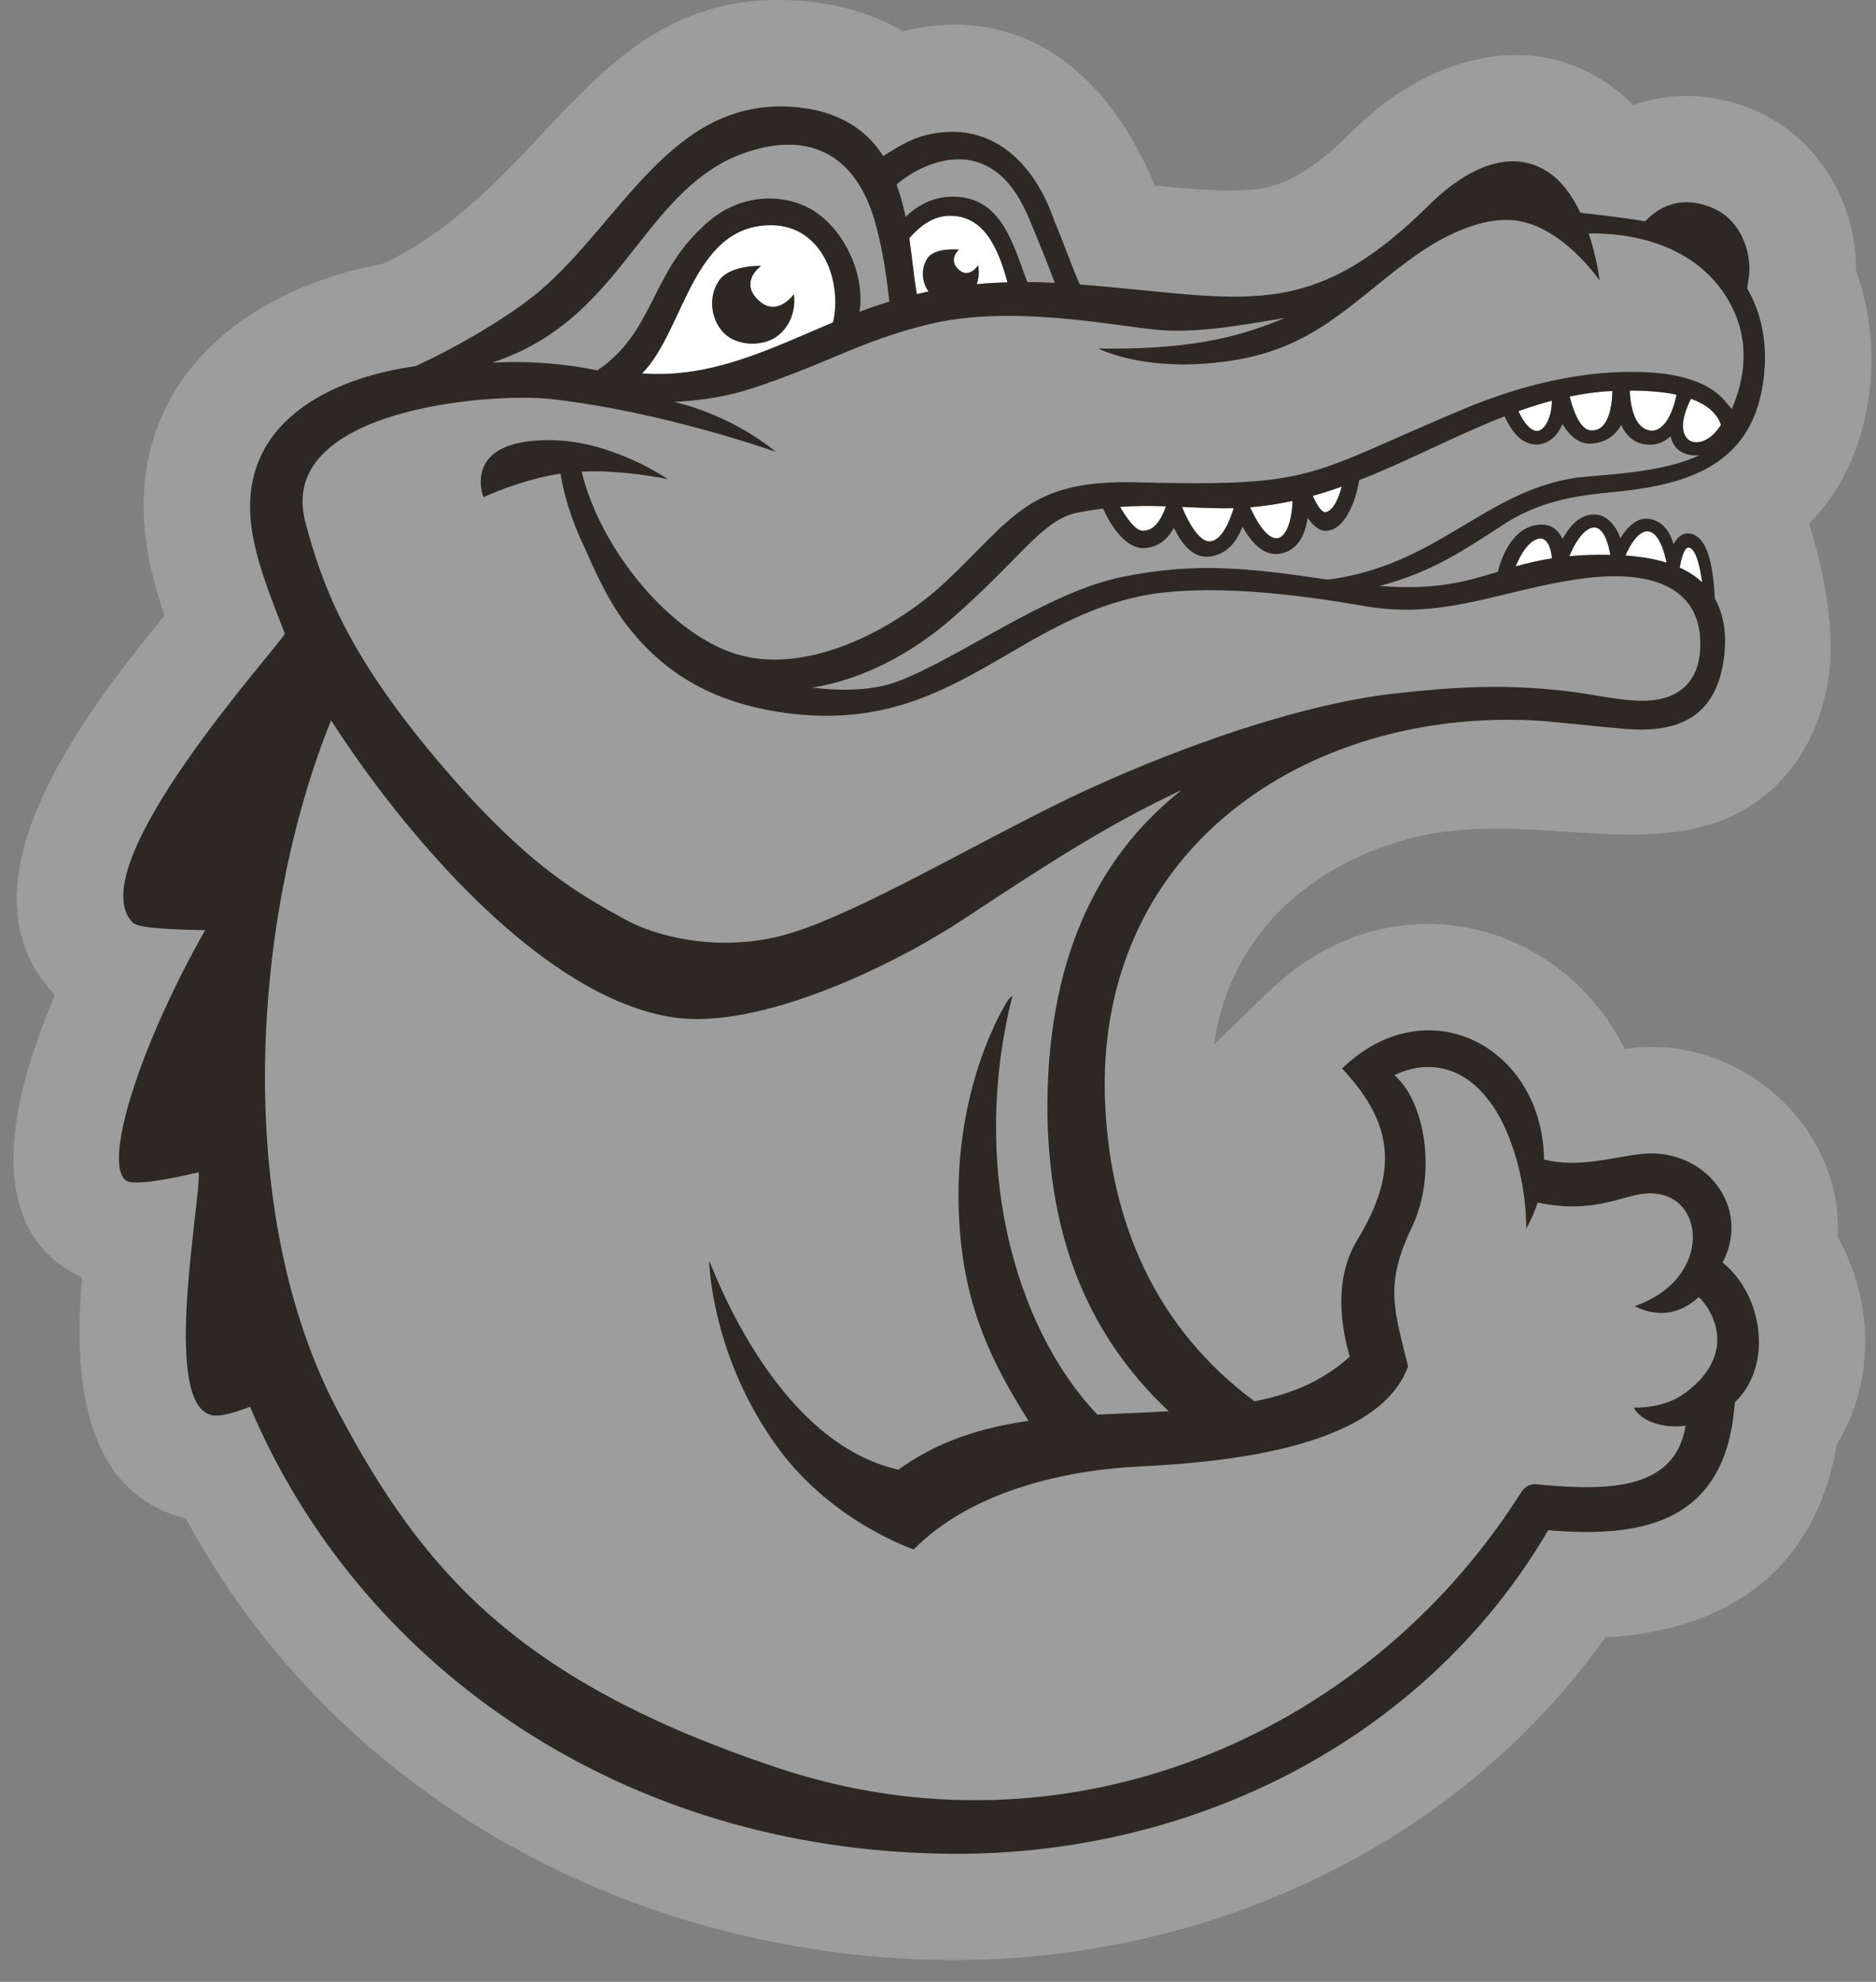 <?xml version="1.0" encoding="UTF-8"?> <svg xmlns="http://www.w3.org/2000/svg" width="71" height="75" viewBox="0 0 71 75" fill="none"><rect x="0" y="0" width="71" height="75" fill="#808080" stroke="none"/><path d="M51.449 25.161L45.65 30.959L41.132 26.543L46.931 20.745L51.449 25.161Z" fill="#9D9D9D"></path><path fill-rule="evenodd" clip-rule="evenodd" d="M68.464 19.818C69.016 21.542 69.475 23.852 69.208 25.618C68.893 27.708 67.943 29.266 66.574 30.272C62.92 32.958 57.95 30.465 53.246 31.762C49.469 32.804 46.531 35.453 45.943 39.534L47.991 37.547C52.603 33.073 59.066 34.812 61.492 39.698C65.678 39.04 69.776 42.538 69.553 46.817C70.906 49.217 70.98 52.296 69.52 54.647C68.697 59.523 65.266 61.713 60.758 61.965C54.946 70.14 45.041 74.498 35.013 74.156C23.306 73.758 12.549 67.688 7.032 57.463C2.957 56.449 2.819 51.74 3.104 48.342C-0.206 46.809 0.267 42.935 1.187 40.055C1.443 39.253 1.742 38.45 2.074 37.653C-1.064 34.332 1.602 29.611 3.724 26.551C4.525 25.396 5.38 24.351 6.227 23.292C5.911 22.37 5.652 21.434 5.522 20.427C4.759 14.479 9.249 10.929 14.523 9.974C20.957 6.85 22.512 -0.523 30.28 0.029C31.69 0.129 33.016 0.51 34.168 1.181C38.823 0.067 42 2.908 43.704 7.019C45.202 7.178 46.813 7.306 47.841 7.114C49.158 6.868 50.34 5.803 51.256 4.895C54.204 1.978 58.61 0.798 61.819 3.975C63.311 3.448 64.979 3.522 66.542 4.234C68.872 5.294 70.279 7.759 70.241 10.238C71.397 13.345 70.859 17.431 68.464 19.818Z" fill="#9D9D9D"></path><path fill-rule="evenodd" clip-rule="evenodd" d="M57.412 43.939L54.619 40.442C54.294 40.369 53.982 40.366 53.7 40.403L52.784 40.7C53.896 41.641 54.422 44.38 53.428 46.455C52.389 48.62 52.766 49.562 53.29 51.709C52.139 54.913 45.89 55.358 43.099 55.496C40.154 55.643 36.701 56.486 34.58 58.633C34.58 58.633 31.537 57.618 29.483 54.842C26.9 51.354 26.838 47.712 26.838 47.712C26.902 47.751 29.239 54.557 34.004 55.615C35.51 54.52 37.18 54.02 38.927 53.768C37.529 51.556 36.584 49.573 36.336 46.678C35.874 41.25 38.163 37.826 38.163 37.826L38.32 37.667C37.506 40.881 37.554 43.964 38.085 46.503C38.707 49.469 39.964 51.878 41.532 53.534C42.428 53.487 43.332 53.459 44.232 53.406C40.892 50.252 39.733 46.437 39.643 42.227C39.571 36.445 41.48 32.442 44.725 29.896C41.825 31.24 39.351 32.891 36.369 34.848C33.768 36.554 28.733 38.985 25.487 38.5C20.486 37.751 15.248 31.488 12.53 27.258C9.553 34.624 8.756 45.806 12.8 53.425C16.068 59.585 19.71 63.645 29.403 66.892C40.364 70.561 51.631 65.719 57.461 56.643C57.619 56.396 57.722 56.201 58.071 56.165C58.126 56.16 58.136 56.17 58.345 56.188C60.804 56.408 63.408 56.412 63.793 53.949C63.168 54.058 62.171 53.892 61.833 53.266C61.833 53.266 62.937 53.33 63.757 52.728C65.779 51.245 64.837 49.595 64.293 49.083C63.607 49.723 62.754 49.875 61.865 49.429C61.865 49.429 62.501 49.232 63.062 48.777C64.826 47.347 64.161 44.725 61.918 45.22C61.093 45.402 60.023 45.896 58.194 45.507C58.082 45.856 57.936 46.187 57.761 46.491C57.769 45.72 57.651 44.809 57.412 43.939ZM52.921 21.206L55.463 19.793L55.655 19.73C56.869 19.006 58.064 18.331 59.582 18.088C59.897 18.038 60.559 18.002 61.324 17.921L64.066 17.336C64.154 17.299 64.238 17.261 64.319 17.22C64.275 17.226 64.231 17.23 64.187 17.231C64.015 17.237 63.847 17.207 63.698 17.135C63.549 17.065 63.422 16.953 63.333 16.797C63.286 16.714 63.25 16.617 63.227 16.507C62.976 16.745 62.646 16.88 62.21 16.806C61.787 16.735 61.522 16.434 61.355 16.079C61.144 16.461 60.791 16.758 60.192 16.789C59.735 16.806 59.385 16.458 59.133 16.05C59.023 16.317 58.86 16.523 58.669 16.653C58.548 16.736 58.415 16.789 58.279 16.81C58.141 16.831 58 16.819 57.859 16.771C57.636 16.696 57.417 16.528 57.231 16.257C57.109 16.081 57.011 15.897 56.942 15.755C55.104 16.468 53.32 17.436 51.442 18.169C51.393 18.471 51.305 18.813 51.175 19.122C50.966 19.624 50.65 20.043 50.223 20.078C50.2 20.08 50.178 20.081 50.155 20.081C49.914 20.08 49.687 19.87 49.494 19.596C49.386 20.22 49.158 20.785 48.51 20.94C48.037 21.052 47.654 20.796 47.352 20.421C47.23 20.27 47.12 20.099 47.024 19.927C46.817 20.465 46.477 20.951 45.823 21.056C45.163 21.137 44.708 20.547 44.427 19.973C44.42 19.984 44.414 19.996 44.407 20.008C44.181 20.411 43.843 20.707 43.3 20.744H43.298C42.571 20.754 42.021 19.826 41.747 19.244C41.4 19.287 41.038 19.346 40.656 19.426C39.379 19.777 38.608 21.139 36.069 23.369C34.526 24.724 32.638 25.726 30.737 26.019C31.807 26.152 33.03 26.155 34.036 25.764C36.389 24.85 39.627 22.417 42.459 21.836C45.174 21.278 47.178 21.475 50.253 21.934C51.263 21.805 52.133 21.54 52.921 21.206ZM44.735 19.183C44.848 19.468 45.011 19.803 45.2 20.063C45.383 20.316 45.587 20.498 45.785 20.488C46.007 20.477 46.195 20.291 46.348 20.042C46.498 19.797 46.612 19.493 46.69 19.231L46.689 19.229C46.02 19.247 45.384 19.213 44.735 19.183ZM47.314 19.197C47.569 19.768 47.819 20.115 48.044 20.273C48.168 20.359 48.283 20.385 48.385 20.358C48.488 20.33 48.582 20.246 48.661 20.112C48.804 19.87 48.896 19.473 48.919 18.954C48.396 19.069 47.862 19.153 47.314 19.197ZM49.684 18.764C49.704 18.808 49.724 18.852 49.745 18.895C49.882 19.177 50.046 19.419 50.193 19.379C50.379 19.329 50.542 19.087 50.662 18.784C50.708 18.668 50.748 18.542 50.779 18.416C50.419 18.543 50.053 18.661 49.684 18.764ZM42.392 19.182C42.619 19.575 42.966 20.086 43.248 20.087C43.587 20.088 43.82 19.833 43.982 19.506C44.035 19.4 44.08 19.287 44.119 19.173L44.114 19.158C43.567 19.14 43.002 19.138 42.392 19.182ZM59.405 15.004C59.499 15.378 59.757 16.24 60.183 16.285C60.214 16.288 60.242 16.29 60.27 16.289C60.523 16.284 60.694 16.123 60.807 15.902C60.924 15.67 60.981 15.375 61.005 15.117C61.016 14.998 61.022 14.886 61.022 14.794C60.473 14.822 59.934 14.895 59.405 15.004ZM61.684 14.78C61.689 15.064 61.754 16.142 62.404 16.284C62.422 16.288 62.44 16.291 62.457 16.293C62.734 16.327 62.951 16.134 63.112 15.871C63.279 15.599 63.385 15.252 63.439 14.992C63.443 14.973 63.446 14.954 63.45 14.936C62.845 14.807 62.194 14.78 61.684 14.78ZM63.999 15.089C63.683 15.705 63.64 16.151 63.748 16.426C63.792 16.536 63.861 16.618 63.947 16.67C64.031 16.721 64.133 16.743 64.244 16.736C64.522 16.717 64.849 16.515 65.1 16.125C65.11 16.107 65.122 16.088 65.131 16.07C64.959 15.585 64.527 15.28 63.999 15.089ZM65.388 15.305L65.391 15.308L65.541 15.479C66.037 14.339 66.247 12.926 65.501 11.521C64.116 8.915 61.018 8.809 60.126 8.836C60.446 9.783 60.542 10.619 60.542 10.619C60.542 10.619 59.104 8.491 57.251 8.332C56.159 8.237 54.82 8.789 53.593 9.655C51.356 11.233 49.935 13.047 46.927 13.593C43.523 14.211 41.571 13.189 41.571 13.189C44.777 13.234 46.723 12.845 48.62 12.032C46.829 12.335 45.015 12.663 43.458 12.442C41.711 12.246 38.066 11.551 35.126 12.277C32.982 12.807 31.695 13.5 30.046 14.128C28.281 14.801 27.424 15.093 25.517 15.212C26.475 15.428 28.06 16.026 29.367 17.101C29.367 17.101 25.129 15.58 20.849 15.101C18.595 14.849 10.409 15.464 11.56 19.771C12.182 22.101 13.092 24.669 16.538 28.754C19.983 32.84 21.998 33.87 23.672 34.802C24.746 35.402 27.037 36.028 29.47 35.437C31.902 34.844 35.997 32.434 39.785 30.538C43.404 28.727 48.844 26.657 52.89 26.233C54.509 26.062 57.131 25.762 60.304 26.301C60.714 26.371 61.289 26.473 61.871 26.509C63.617 26.621 64.274 25.711 64.343 24.611C64.467 22.63 63.132 21.872 61.353 21.81C60.478 21.779 59.515 21.925 58.487 22.138C56.209 22.613 54.219 23.391 51.622 22.933C49.735 22.601 46.297 22.086 43.635 22.473C38.366 23.313 36.062 27.847 29.711 26.976C26.842 26.583 24.949 25.353 23.556 23.434C22.838 22.444 22.156 20.786 22.156 20.786C21.521 19.492 21.29 18.412 21.211 17.924C19.699 18.153 18.301 18.815 18.301 18.815C18.301 18.815 17.384 16.58 20.944 16.658C23.22 16.708 25.279 18.134 25.279 18.134C25.279 18.134 23.619 17.772 22.014 17.845C22.692 20.679 25.179 23.765 27.612 24.667C30.369 25.691 33.836 23.845 35.778 22.025C38.343 19.622 38.904 18.147 42.991 18.251C49.875 18.425 49.397 17.993 55.341 15.499C58.77 14.061 61.147 14.039 62.281 14.085C63.627 14.141 64.811 14.493 65.388 15.305ZM57.463 15.56C57.522 15.678 57.593 15.812 57.677 15.934C57.817 16.14 57.989 16.312 58.168 16.308C58.201 16.307 58.232 16.301 58.263 16.29C58.408 16.235 58.527 16.067 58.609 15.858C58.692 15.648 58.735 15.399 58.731 15.175L58.726 15.164C58.3 15.278 57.881 15.411 57.463 15.56ZM34.275 8.206C34.676 7.822 35.329 7.36 36.325 7.456C37.966 7.616 38.367 9.341 38.882 10.674C39.221 10.675 39.567 10.685 39.92 10.702C39.748 10.247 39.505 9.612 39.254 9.016C38.888 8.143 38.372 6.512 36.898 6.107C35.876 5.826 34.703 6.323 33.932 6.981C34.069 7.372 34.193 7.795 34.275 8.206ZM38.131 10.683C37.804 9.508 37.304 8.154 35.938 8.165C35.391 8.169 34.886 8.468 34.413 9.018C34.523 9.771 34.591 10.505 34.7 11.131C35.862 10.849 36.944 10.719 38.131 10.683ZM22.61 14.014C24.725 12.592 24.635 10.388 26.578 8.598C28.015 7.182 29.785 7.367 30.732 7.938C31.958 8.678 32.752 10.393 32.528 11.799C32.928 11.648 33.27 11.532 33.657 11.414C33.582 10.678 33.406 9.322 33.066 8.229C32.16 5.315 29.938 4.957 27.591 6.027C24.131 7.752 23.404 12.156 18.619 13.726C20.097 13.644 21.397 13.771 22.61 14.014ZM31.527 12.2C31.875 10.714 31.177 8.689 29.411 8.531C26.198 8.304 25.93 12.511 24.299 14.13C26.935 14.335 29.209 13.174 31.527 12.2Z" fill="#9D9D9D"></path><path fill-rule="evenodd" clip-rule="evenodd" d="M63.9 15.294L64.93 16.127L64.873 16.408C64.668 16.614 64.443 16.723 64.243 16.736C64.132 16.743 64.03 16.721 63.946 16.67C63.86 16.618 63.791 16.537 63.747 16.426C63.651 16.183 63.674 15.806 63.9 15.294ZM44.734 19.184C44.847 19.469 45.01 19.803 45.199 20.063C45.382 20.317 45.586 20.498 45.784 20.489C46.006 20.478 46.194 20.291 46.347 20.042C46.497 19.798 46.611 19.494 46.689 19.232L46.688 19.23C46.019 19.247 45.383 19.213 44.734 19.184ZM47.313 19.197C47.568 19.768 47.818 20.116 48.043 20.273C48.167 20.359 48.282 20.386 48.383 20.359C48.486 20.331 48.581 20.247 48.66 20.112C48.803 19.871 48.895 19.474 48.918 18.955C48.395 19.07 47.861 19.154 47.313 19.197ZM49.683 18.764C49.703 18.809 49.723 18.853 49.744 18.895C49.881 19.178 50.045 19.419 50.192 19.38C50.378 19.33 50.541 19.087 50.661 18.784C50.707 18.668 50.747 18.543 50.778 18.417C50.418 18.544 50.052 18.661 49.683 18.764ZM51.441 18.17C51.392 18.471 51.304 18.814 51.174 19.123C50.965 19.625 50.649 20.044 50.222 20.079C50.199 20.081 50.177 20.082 50.154 20.081C49.913 20.081 49.686 19.871 49.493 19.596C49.385 20.22 49.157 20.785 48.509 20.94C48.036 21.053 47.653 20.796 47.35 20.422C47.229 20.271 47.119 20.1 47.023 19.928C46.816 20.466 46.476 20.952 45.822 21.056C45.162 21.137 44.706 20.547 44.425 19.973C44.419 19.985 44.413 19.996 44.406 20.008C44.18 20.412 43.842 20.707 43.299 20.744H43.296C42.57 20.755 42.02 19.827 41.746 19.245C41.399 19.287 41.037 19.347 40.655 19.427C39.378 19.777 38.607 21.139 36.068 23.369C34.525 24.725 32.637 25.726 30.735 26.02C31.806 26.153 33.029 26.156 34.035 25.765C36.388 24.851 39.626 22.417 42.458 21.836C45.173 21.279 47.177 21.476 50.252 21.935C54.358 21.411 56.138 18.639 59.581 18.089C60.31 17.973 62.917 17.934 64.318 17.221C64.274 17.227 64.23 17.23 64.186 17.232C64.014 17.237 63.846 17.207 63.697 17.136C63.548 17.065 63.421 16.954 63.331 16.798C63.285 16.714 63.249 16.617 63.226 16.508C62.975 16.746 62.645 16.881 62.209 16.807C61.786 16.736 61.521 16.435 61.354 16.08C61.143 16.461 60.79 16.759 60.191 16.79C59.734 16.806 59.384 16.459 59.132 16.051C59.022 16.318 58.859 16.523 58.667 16.654C58.547 16.736 58.414 16.79 58.278 16.811C58.14 16.831 57.999 16.82 57.858 16.772C57.635 16.696 57.416 16.529 57.23 16.258C57.108 16.081 57.01 15.898 56.941 15.755C55.103 16.468 53.318 17.437 51.441 18.17ZM42.391 19.182C42.617 19.576 42.965 20.087 43.247 20.088C43.586 20.089 43.819 19.833 43.981 19.507C44.034 19.401 44.079 19.288 44.118 19.173L44.113 19.159C43.566 19.141 43.001 19.138 42.391 19.182ZM59.404 15.005C59.497 15.378 59.756 16.24 60.182 16.286C60.213 16.289 60.241 16.29 60.269 16.29C60.522 16.285 60.693 16.123 60.806 15.902C60.923 15.671 60.98 15.375 61.004 15.118C61.015 14.998 61.02 14.887 61.021 14.795C60.472 14.822 59.933 14.896 59.404 15.005ZM61.683 14.78C61.688 15.065 61.753 16.143 62.403 16.284C62.421 16.288 62.439 16.291 62.455 16.293C62.733 16.328 62.95 16.135 63.111 15.872C63.278 15.599 63.384 15.252 63.438 14.993C63.442 14.973 63.445 14.954 63.449 14.936C62.844 14.807 62.193 14.781 61.683 14.78ZM57.462 15.561C57.52 15.679 57.592 15.812 57.675 15.935C57.816 16.14 57.988 16.312 58.167 16.309C58.2 16.308 58.231 16.302 58.262 16.29C58.407 16.235 58.526 16.067 58.607 15.858C58.691 15.649 58.734 15.399 58.729 15.176L58.725 15.165C58.299 15.278 57.88 15.412 57.462 15.561Z" fill="#9D9D9D"></path><path fill-rule="evenodd" clip-rule="evenodd" d="M57.048 57.263L57.047 57.243C51.638 63.14 46.083 66.223 38.055 66.04C31.52 65.892 25.105 63.636 20.436 59.532C13.15 53.126 11.729 43.073 14.415 34.235C17.624 38.309 21.632 41.109 25.645 41.601C26.26 41.677 26.854 41.671 27.44 41.598C26.861 43.469 26.533 45.688 26.866 48.126L26.864 48.115L26.863 48.09L26.861 48.078V48.071V48.066L26.859 48.055L26.857 48.033V48.022L26.856 48.016L26.855 48.011L26.854 48L26.853 47.98L26.852 47.969L26.851 47.964V47.96V47.95L26.85 47.94V47.931L26.849 47.922L26.848 47.913V47.904L26.847 47.895L26.846 47.887L26.845 47.879V47.876V47.871L26.844 47.863V47.855V47.848V47.841V47.838L26.843 47.834L26.842 47.827V47.82L26.841 47.813V47.807V47.805V47.801V47.795V47.79V47.784V47.779L26.84 47.773V47.769V47.764L26.839 47.759V47.755V47.751L26.838 47.747V47.743V47.74V47.737V47.733V47.731V47.728V47.725V47.723V47.721V47.718V47.715V47.713C26.902 47.751 29.239 54.557 34.004 55.615C35.51 54.52 37.18 54.02 38.927 53.768C37.529 51.556 36.584 49.573 36.336 46.678C35.874 41.25 38.163 37.826 38.163 37.826L38.32 37.667C37.506 40.881 37.554 43.964 38.085 46.503C38.707 49.469 39.964 51.878 41.532 53.534C42.428 53.487 43.332 53.459 44.232 53.406C40.892 50.252 39.733 46.437 39.643 42.227C39.571 36.445 41.48 32.442 44.725 29.896C41.825 31.24 39.351 32.891 36.369 34.848C33.768 36.554 28.733 38.985 25.487 38.5C20.486 37.751 15.248 31.488 12.53 27.258C9.553 34.624 8.756 45.806 12.8 53.425C16.068 59.585 19.71 63.645 29.403 66.892C29.573 66.948 29.742 67.003 29.912 67.056C29.965 67.072 30.018 67.087 30.072 67.103C30.187 67.138 30.304 67.174 30.42 67.207C30.49 67.227 30.559 67.246 30.629 67.264C30.729 67.292 30.828 67.321 30.929 67.347C31.004 67.367 31.079 67.385 31.154 67.404C31.248 67.428 31.343 67.452 31.437 67.475C31.514 67.493 31.592 67.511 31.67 67.528C31.762 67.55 31.853 67.571 31.946 67.591C32.024 67.608 32.102 67.623 32.18 67.64C32.271 67.658 32.363 67.677 32.455 67.695C32.533 67.711 32.612 67.724 32.69 67.739C32.78 67.755 32.872 67.773 32.962 67.788C33.043 67.802 33.123 67.814 33.203 67.827C33.291 67.842 33.38 67.857 33.469 67.87C33.552 67.882 33.633 67.893 33.715 67.904C33.801 67.916 33.889 67.928 33.975 67.939C34.058 67.95 34.14 67.959 34.222 67.969C34.309 67.978 34.396 67.989 34.482 67.998C34.566 68.007 34.65 68.014 34.733 68.022C34.817 68.03 34.901 68.038 34.985 68.045C35.071 68.052 35.157 68.058 35.242 68.064C35.324 68.07 35.408 68.076 35.49 68.081C35.575 68.086 35.66 68.09 35.745 68.095C35.827 68.099 35.911 68.103 35.993 68.106C36.078 68.11 36.164 68.112 36.25 68.115C36.332 68.117 36.412 68.119 36.494 68.121C36.581 68.122 36.667 68.123 36.753 68.123C36.833 68.124 36.913 68.124 36.993 68.124C37.081 68.124 37.168 68.122 37.255 68.121C37.334 68.12 37.413 68.118 37.492 68.117C37.579 68.114 37.667 68.111 37.755 68.108C37.833 68.105 37.911 68.102 37.987 68.098C38.077 68.095 38.165 68.09 38.254 68.084C38.33 68.08 38.406 68.075 38.482 68.07C38.571 68.064 38.661 68.057 38.751 68.05C38.826 68.044 38.899 68.038 38.973 68.031C39.065 68.023 39.156 68.015 39.247 68.005C39.32 67.998 39.391 67.991 39.461 67.983C39.555 67.973 39.647 67.961 39.741 67.95C39.811 67.941 39.881 67.933 39.95 67.923C40.043 67.911 40.136 67.898 40.23 67.885C40.299 67.875 40.367 67.865 40.436 67.855C40.53 67.84 40.623 67.824 40.718 67.809C40.785 67.798 40.852 67.786 40.917 67.775C41.013 67.758 41.109 67.741 41.204 67.723C41.268 67.711 41.332 67.698 41.397 67.686C41.493 67.667 41.59 67.648 41.687 67.627C41.749 67.614 41.81 67.601 41.871 67.588C41.97 67.566 42.07 67.544 42.168 67.522C42.227 67.508 42.286 67.494 42.345 67.48C42.445 67.456 42.545 67.431 42.645 67.406C42.701 67.392 42.757 67.377 42.813 67.363C42.916 67.336 43.018 67.309 43.12 67.28C43.173 67.266 43.225 67.251 43.278 67.237C43.383 67.207 43.488 67.177 43.593 67.145C43.641 67.131 43.688 67.117 43.737 67.102C43.845 67.069 43.953 67.036 44.061 67.001C44.105 66.987 44.15 66.973 44.194 66.958C44.306 66.922 44.416 66.886 44.525 66.847C44.566 66.833 44.607 66.819 44.648 66.805C44.76 66.765 44.873 66.725 44.985 66.685C45.022 66.671 45.06 66.657 45.096 66.643C45.212 66.6 45.328 66.557 45.443 66.513C45.473 66.5 45.505 66.488 45.536 66.476C45.657 66.428 45.778 66.38 45.898 66.33C45.92 66.321 45.942 66.311 45.965 66.303C46.093 66.249 46.222 66.195 46.35 66.139L46.386 66.124C46.522 66.064 46.659 66.003 46.796 65.94L46.801 65.938C50.739 64.127 54.196 61.27 56.765 57.668C56.86 57.535 56.954 57.399 57.048 57.263ZM36.468 21.358C32.666 23.733 24.702 23.598 22.015 17.847C22.693 20.681 25.179 23.765 27.612 24.667C30.369 25.691 33.836 23.845 35.778 22.025C36.026 21.794 36.254 21.571 36.468 21.358Z" fill="#9D9D9D"></path><path fill-rule="evenodd" clip-rule="evenodd" d="M58.238 20.382L57.962 20.517C57.891 20.574 57.818 20.649 57.744 20.743C57.612 20.912 57.481 21.142 57.362 21.436C57.778 21.318 58.223 21.209 58.737 21.129C58.716 20.878 58.658 20.687 58.577 20.558C58.502 20.439 58.406 20.377 58.305 20.376C58.299 20.376 58.293 20.376 58.285 20.376C58.269 20.377 58.254 20.379 58.238 20.382ZM31.529 12.2C31.877 10.714 31.178 8.689 29.412 8.531C26.199 8.304 25.931 12.511 24.3 14.131C26.937 14.335 29.211 13.174 31.529 12.2ZM38.132 10.683C37.805 9.509 37.305 8.154 35.939 8.165C35.393 8.169 34.887 8.468 34.414 9.018C34.524 9.771 34.592 10.505 34.701 11.131C35.864 10.85 36.945 10.719 38.132 10.683ZM42.393 19.182C42.62 19.575 42.967 20.087 43.25 20.087C43.588 20.088 43.821 19.833 43.984 19.506C44.036 19.401 44.081 19.287 44.12 19.173L44.115 19.158C43.569 19.141 43.004 19.138 42.393 19.182ZM44.736 19.183C44.85 19.469 45.013 19.803 45.202 20.063C45.385 20.316 45.588 20.498 45.787 20.488C46.008 20.477 46.196 20.291 46.349 20.042C46.499 19.797 46.613 19.494 46.691 19.231L46.69 19.229C46.021 19.247 45.385 19.213 44.736 19.183ZM47.316 19.197C47.57 19.768 47.82 20.115 48.045 20.273C48.169 20.359 48.284 20.386 48.386 20.359C48.489 20.33 48.583 20.246 48.663 20.112C48.805 19.87 48.898 19.474 48.92 18.954C48.397 19.069 47.863 19.153 47.316 19.197ZM49.686 18.764C49.705 18.808 49.725 18.852 49.746 18.895C49.884 19.177 50.047 19.419 50.194 19.379C50.38 19.329 50.544 19.087 50.663 18.784C50.709 18.668 50.749 18.543 50.781 18.416C50.42 18.544 50.055 18.661 49.686 18.764ZM57.465 15.56C57.523 15.678 57.595 15.812 57.678 15.934C57.819 16.14 57.99 16.312 58.169 16.308C58.202 16.308 58.234 16.301 58.264 16.29C58.409 16.235 58.528 16.067 58.61 15.858C58.693 15.648 58.736 15.399 58.732 15.175L58.727 15.165C58.302 15.278 57.882 15.411 57.465 15.56ZM59.406 15.004C59.5 15.378 59.758 16.24 60.185 16.285C60.216 16.289 60.244 16.29 60.271 16.289C60.525 16.284 60.695 16.123 60.808 15.902C60.926 15.67 60.983 15.375 61.007 15.118C61.018 14.998 61.023 14.887 61.023 14.794C60.474 14.822 59.935 14.895 59.406 15.004ZM61.686 14.78C61.691 15.064 61.755 16.142 62.405 16.284C62.423 16.288 62.441 16.291 62.458 16.293C62.735 16.327 62.952 16.134 63.114 15.871C63.28 15.599 63.386 15.252 63.441 14.992C63.445 14.973 63.448 14.954 63.452 14.936C62.846 14.807 62.196 14.78 61.686 14.78ZM64 15.09C63.684 15.705 63.641 16.152 63.75 16.426C63.794 16.537 63.863 16.618 63.948 16.67C64.033 16.721 64.134 16.743 64.245 16.736C64.523 16.718 64.85 16.515 65.101 16.125C65.112 16.107 65.123 16.089 65.133 16.071C64.961 15.585 64.529 15.28 64 15.09ZM64.42 22.038C64.4 21.882 64.375 21.724 64.344 21.573C64.253 21.13 64.119 20.756 63.924 20.721C63.725 20.684 63.61 21.254 63.572 21.481C63.877 21.619 64.144 21.788 64.369 21.991C64.385 22.007 64.403 22.022 64.42 22.038ZM63.072 21.29C62.984 20.841 62.854 20.515 62.702 20.319C62.609 20.2 62.509 20.13 62.405 20.111C62.3 20.093 62.189 20.125 62.073 20.21C61.886 20.347 61.697 20.616 61.516 21.023C62.094 21.063 62.615 21.149 63.072 21.29ZM60.946 20.999C60.873 20.561 60.758 20.274 60.621 20.113C60.536 20.012 60.441 19.964 60.342 19.961C60.242 19.958 60.134 20.002 60.024 20.088C59.803 20.261 59.581 20.596 59.396 21.047C59.851 21.005 60.361 20.986 60.946 20.999Z" fill="white"></path><path fill-rule="evenodd" clip-rule="evenodd" d="M63.487 45.497C62.694 45.683 61.062 46.138 59.983 46.934C57.983 48.459 57.154 47.256 57.208 46.066C57.198 44.878 56.84 43.871 56.677 43.473C56.376 42.964 56.006 42.498 55.555 42.18C54.872 41.701 54.102 41.651 53.504 41.722C53.311 41.288 53.062 40.93 52.776 40.691C53.454 40.336 55.016 39.959 56.286 41.562C57.274 42.776 57.78 44.922 57.764 46.491C57.939 46.187 58.085 45.857 58.196 45.507C60.025 45.897 61.096 45.403 61.921 45.22C62.592 45.071 63.122 45.203 63.487 45.497ZM26.867 48.148C26.867 48.148 27.121 54.406 31.309 58.481C32.336 59.482 34.614 60.78 35.016 60.861C35.865 58.282 40.015 55.75 44.012 55.444C43.681 55.467 43.375 55.483 43.102 55.496C40.157 55.643 36.704 56.487 34.583 58.634C34.581 58.633 31.54 57.618 29.486 54.843C27.445 52.084 26.978 49.232 26.872 48.157L26.867 48.148ZM15.629 27.635C14.353 24.886 12.185 20.149 13.957 17.692C16.179 14.609 26.061 16.274 29.37 17.101C29.309 17.079 25.1 15.577 20.852 15.101C18.598 14.849 10.412 15.465 11.562 19.771C12.125 21.881 12.926 24.186 15.629 27.635ZM60.21 26.285C60.683 25.772 61.21 24.854 60.558 23.671C59.649 22.023 55.212 23.991 53.333 23.861C51.445 23.855 47.082 23.17 44.867 23.346C43.449 23.459 41.317 24.072 40.028 24.947C39.8 25.102 39.571 25.232 39.346 25.341C37.478 26.604 35.707 27.461 34.429 27.905C32.939 28.423 30.175 29.042 27.949 28.649C24.849 28.103 22.351 25.643 21.648 22.439C21.154 20.195 21.163 18.649 21.213 17.924C21.292 18.413 21.524 19.492 22.159 20.787C22.159 20.787 22.841 22.445 23.559 23.434C24.952 25.353 26.845 26.584 29.714 26.977C36.065 27.848 38.369 23.314 43.637 22.474C46.3 22.086 49.738 22.602 51.624 22.934C54.222 23.392 56.211 22.613 58.489 22.139C59.518 21.925 60.48 21.779 61.356 21.81C63.135 21.872 64.47 22.631 64.346 24.612C64.277 25.711 63.62 26.621 61.874 26.51C61.292 26.473 60.717 26.371 60.307 26.301C60.274 26.296 60.242 26.291 60.21 26.285ZM33.177 8.608C30.49 4.212 25.808 7.673 24.001 9.435C25.056 8.093 26.054 6.794 27.593 6.027C29.941 4.957 32.163 5.316 33.069 8.23C33.107 8.353 33.144 8.479 33.177 8.608ZM34.064 7.372C34.432 7.09 35.567 6.328 36.75 6.575C38.237 6.885 39.12 8.789 39.12 8.789L39.163 8.788C38.799 7.885 38.254 6.479 36.901 6.108C35.879 5.826 34.706 6.323 33.935 6.982C33.98 7.109 34.023 7.239 34.064 7.372ZM41.574 13.189C41.574 13.189 39.74 12.638 37.796 12.767C34.762 12.94 30.715 16.053 26.008 15.176C27.588 15.038 28.441 14.741 30.049 14.128C31.697 13.5 32.985 12.808 35.129 12.278C38.069 11.551 41.714 12.246 43.461 12.442C45.017 12.664 46.832 12.335 48.623 12.033C46.726 12.846 44.78 13.234 41.574 13.189Z" fill="#9D9D9D"></path><path fill-rule="evenodd" clip-rule="evenodd" d="M30.047 11.129C30.047 11.129 30.221 12.064 29.458 12.691C28.923 13.132 27.903 13.119 27.394 12.601C26.885 12.083 26.798 11.208 27.216 10.612C27.633 10.015 28.81 10.059 28.81 10.059C28.81 10.059 27.972 10.65 28.689 11.347C29.406 12.043 30.047 11.129 30.047 11.129Z" fill="#2D2823"></path><path fill-rule="evenodd" clip-rule="evenodd" d="M37.02 10.033C37.02 10.033 37.186 10.766 36.659 11.2C36.29 11.504 35.584 11.496 35.231 11.137C34.879 10.779 34.82 10.174 35.108 9.761C35.397 9.349 36.296 9.444 36.296 9.444C36.296 9.444 35.878 9.807 36.267 10.186C36.675 10.582 37.02 10.033 37.02 10.033Z" fill="#2D2823"></path><path fill-rule="evenodd" clip-rule="evenodd" d="M38.163 37.826C38.163 37.826 35.874 41.25 36.336 46.679C36.584 49.573 37.529 51.556 38.927 53.769C37.18 54.021 35.51 54.52 34.004 55.616C29.239 54.558 26.902 47.751 26.838 47.713C26.838 47.713 26.9 51.354 29.483 54.843C31.537 57.619 34.58 58.634 34.58 58.634C36.701 56.487 40.154 55.643 43.099 55.497C45.889 55.358 52.139 54.913 53.29 51.709C52.766 49.563 52.39 48.62 53.428 46.456C54.425 44.374 53.893 41.624 52.773 40.692C53.451 40.336 55.014 39.959 56.284 41.563C57.271 42.776 57.777 44.922 57.761 46.492C57.936 46.187 58.082 45.857 58.194 45.508C60.022 45.897 61.093 45.403 61.918 45.221C64.161 44.725 64.826 47.347 63.062 48.778C62.501 49.233 61.865 49.429 61.865 49.429C62.753 49.876 63.607 49.724 64.293 49.083C64.837 49.596 65.779 51.245 63.757 52.729C62.937 53.33 61.833 53.267 61.833 53.267C62.171 53.892 63.168 54.058 63.793 53.949C63.408 56.413 60.804 56.409 58.345 56.189C58.136 56.17 58.126 56.16 58.071 56.166C57.722 56.201 57.619 56.397 57.461 56.643C51.631 65.72 40.364 70.562 29.403 66.892C19.709 63.646 16.068 59.586 12.8 53.425C8.756 45.806 9.553 34.625 12.53 27.259C15.248 31.488 20.486 37.752 25.487 38.501C28.733 38.986 33.768 36.555 36.369 34.848C39.351 32.891 41.825 31.24 44.725 29.897C41.48 32.443 39.571 36.446 39.642 42.228C39.733 46.438 40.891 50.252 44.232 53.407C43.332 53.459 42.428 53.487 41.532 53.534C39.964 51.879 38.707 49.469 38.085 46.504C37.554 43.964 37.506 40.882 38.32 37.668L38.163 37.826ZM44.735 19.184C44.848 19.469 45.011 19.803 45.2 20.063C45.383 20.317 45.587 20.498 45.785 20.489C46.007 20.478 46.195 20.292 46.348 20.042C46.498 19.798 46.612 19.494 46.69 19.232L46.689 19.23C46.02 19.247 45.384 19.213 44.735 19.184ZM47.314 19.198C47.569 19.768 47.819 20.116 48.044 20.273C48.168 20.36 48.283 20.386 48.384 20.359C48.488 20.331 48.582 20.247 48.661 20.112C48.804 19.871 48.896 19.474 48.919 18.955C48.396 19.07 47.862 19.154 47.314 19.198ZM49.684 18.764C49.704 18.809 49.724 18.853 49.745 18.895C49.882 19.178 50.046 19.419 50.193 19.38C50.379 19.33 50.542 19.088 50.662 18.784C50.708 18.668 50.748 18.543 50.779 18.417C50.419 18.544 50.053 18.661 49.684 18.764ZM51.442 18.17C51.393 18.471 51.305 18.814 51.175 19.123C50.966 19.625 50.649 20.052 50.222 20.087C49.898 20.113 49.669 19.844 49.494 19.596C49.386 20.22 49.158 20.785 48.51 20.94C48.037 21.053 47.654 20.796 47.351 20.422C47.23 20.271 47.12 20.1 47.024 19.928C46.817 20.466 46.477 20.952 45.823 21.056C45.105 21.166 44.681 20.492 44.426 19.973C44.42 19.985 44.414 19.996 44.407 20.008C44.181 20.412 43.843 20.707 43.3 20.744C42.577 20.767 42.005 19.829 41.747 19.245C41.401 19.287 41.038 19.347 40.656 19.427C39.379 19.777 38.608 21.139 36.069 23.369C34.526 24.725 32.638 25.726 30.736 26.02C31.807 26.153 33.03 26.156 34.036 25.765C36.389 24.851 39.627 22.417 42.459 21.836C45.174 21.279 47.178 21.476 50.253 21.935C54.359 21.411 56.139 18.639 59.582 18.089C60.311 17.973 62.918 17.934 64.319 17.221C64.111 17.249 63.89 17.228 63.698 17.136C63.437 17.012 63.283 16.785 63.227 16.508C62.976 16.746 62.646 16.881 62.21 16.807C61.787 16.736 61.522 16.435 61.355 16.08C61.106 16.531 60.709 16.765 60.192 16.79C59.735 16.806 59.385 16.459 59.133 16.051C58.983 16.419 58.688 16.749 58.279 16.811C57.839 16.877 57.473 16.617 57.231 16.268C57.11 16.091 57.011 15.898 56.942 15.755C55.104 16.469 53.32 17.437 51.442 18.17ZM42.392 19.183C42.618 19.576 42.966 20.087 43.248 20.088C43.587 20.089 43.82 19.834 43.982 19.507C44.035 19.401 44.08 19.288 44.119 19.173L44.114 19.159C43.567 19.141 43.002 19.138 42.392 19.183ZM59.405 15.005C59.499 15.378 59.757 16.241 60.183 16.286C60.214 16.289 60.242 16.29 60.27 16.29C60.523 16.285 60.694 16.123 60.807 15.902C60.924 15.671 60.981 15.375 61.005 15.118C61.016 14.998 61.021 14.887 61.022 14.795C60.473 14.822 59.934 14.896 59.405 15.005ZM61.684 14.78C61.689 15.065 61.754 16.143 62.404 16.284C62.422 16.288 62.44 16.291 62.457 16.294C62.734 16.328 62.951 16.135 63.112 15.872C63.279 15.6 63.385 15.252 63.439 14.993C63.443 14.974 63.446 14.954 63.45 14.936C62.845 14.807 62.194 14.781 61.684 14.78ZM63.999 15.09C63.683 15.706 63.64 16.152 63.748 16.426C63.792 16.537 63.861 16.619 63.947 16.67C64.031 16.722 64.133 16.744 64.244 16.737C64.522 16.718 64.849 16.516 65.1 16.125C65.11 16.107 65.122 16.089 65.131 16.071C64.959 15.585 64.527 15.281 63.999 15.09ZM65.388 15.305L65.391 15.309L65.541 15.479C66.037 14.34 66.247 12.927 65.501 11.521C64.116 8.916 61.018 8.81 60.126 8.837C60.446 9.784 60.542 10.62 60.542 10.62C60.542 10.62 59.104 8.492 57.251 8.332C56.159 8.238 54.82 8.79 53.593 9.656C51.356 11.233 49.935 13.047 46.927 13.593C43.522 14.211 41.571 13.19 41.571 13.19C44.777 13.234 46.723 12.846 48.62 12.033C46.829 12.335 45.015 12.664 43.458 12.443C41.711 12.246 38.066 11.551 35.126 12.278C32.982 12.809 31.695 13.501 30.046 14.129C28.281 14.801 27.424 15.094 25.516 15.212C26.475 15.429 28.06 16.027 29.367 17.102C29.367 17.102 25.128 15.581 20.849 15.101C18.595 14.849 10.409 15.465 11.56 19.771C12.182 22.102 13.092 24.67 16.538 28.755C19.982 32.841 21.998 33.87 23.672 34.803C24.746 35.403 27.037 36.029 29.47 35.438C31.902 34.845 35.997 32.434 39.784 30.539C43.404 28.728 48.844 26.657 52.89 26.233C54.509 26.063 57.131 25.763 60.304 26.302C60.714 26.371 61.289 26.473 61.871 26.51C63.617 26.621 64.274 25.711 64.343 24.612C64.467 22.631 63.132 21.872 61.353 21.81C60.478 21.78 59.515 21.925 58.487 22.139C56.209 22.613 54.219 23.392 51.622 22.934C49.735 22.602 46.297 22.087 43.635 22.474C38.366 23.314 36.062 27.848 29.711 26.977C26.842 26.584 24.949 25.353 23.556 23.435C22.838 22.445 22.156 20.787 22.156 20.787C21.52 19.492 21.29 18.413 21.211 17.924C19.699 18.154 18.301 18.815 18.301 18.815C18.301 18.815 17.384 16.581 20.944 16.659C23.22 16.709 25.279 18.134 25.279 18.134C25.279 18.134 23.618 17.773 22.014 17.846C22.692 20.68 25.179 23.766 27.612 24.668C30.369 25.691 33.835 23.846 35.778 22.026C38.343 19.623 38.904 18.147 42.991 18.252C49.875 18.425 49.397 17.994 55.341 15.5C58.77 14.061 61.147 14.039 62.281 14.086C63.627 14.142 64.811 14.494 65.388 15.305ZM57.463 15.561C57.521 15.679 57.593 15.813 57.676 15.935C57.817 16.14 57.989 16.312 58.168 16.309C58.201 16.308 58.232 16.302 58.263 16.29C58.408 16.235 58.527 16.067 58.608 15.858C58.692 15.649 58.735 15.399 58.731 15.176L58.726 15.165C58.3 15.278 57.881 15.412 57.463 15.561ZM63.071 21.291C63.006 20.965 62.811 20.184 62.403 20.112C61.993 20.039 61.642 20.735 61.515 21.023C62.093 21.063 62.614 21.15 63.071 21.291ZM61.322 20.373C61.565 19.979 61.938 19.564 62.404 19.635C62.929 19.714 63.194 20.11 63.338 20.589C63.47 20.362 63.648 20.18 63.878 20.186C64.735 20.207 64.857 21.83 64.901 22.656C65.241 23.256 65.378 24.037 65.228 25.016C64.894 27.226 63.387 27.746 61.488 27.583C60.385 27.487 59.03 27.331 58.105 27.265C49.442 26.807 41.356 32.158 41.829 41.852C42.044 46.238 43.711 50.237 47.479 53.031C48.868 52.753 50.014 52.295 51.084 51.342C50.763 50.246 50.462 48.423 51.359 46.942C52.838 44.499 52.872 42.644 50.794 40.436C54.004 37.321 58.379 39.597 58.436 43.882C59.808 44.214 61.037 43.778 62.151 43.666C64.521 43.429 66.302 45.677 65.193 47.777C66.713 48.993 67.126 51.671 65.656 53.067C65.347 57.553 62.29 58.227 58.593 57.908C53.819 66.066 44.624 70.487 35.15 70.134C23.139 69.755 13.521 62.85 9.463 53.234C8.741 53.512 8.168 53.664 7.88 53.507C6.155 52.784 7.617 45.325 7.52 44.363C6.356 44.636 5.033 44.882 4.76 44.668C3.879 43.975 5.334 39.48 7.765 35.2C6.537 35.178 5.238 35.134 5.024 34.915C2.95 32.795 10.536 24.488 10.781 23.979C10.286 22.694 9.689 21.281 9.513 19.916C9.02 16.061 12.391 14.324 15.721 13.857C17.338 13.126 19.354 11.921 20.405 11.03C23.519 8.393 25.412 3.718 29.994 4.044C31.729 4.167 32.8 4.914 33.425 5.907C34.16 5.445 34.742 5.067 35.794 4.997C37.783 4.864 39.211 6.317 39.911 8.38C40.234 9.139 40.574 10.103 40.866 10.765C47.035 11.247 49.482 12.313 54.088 7.756C55.126 6.728 56.928 5.451 58.559 6.49C59.111 6.842 59.517 7.43 59.812 8.052C60.389 8.114 61.407 8.232 62.266 8.374C62.531 8.087 63.427 7.238 64.874 7.898C66.009 8.414 66.329 9.772 66.171 10.598C66.152 10.704 66.136 10.811 66.126 10.917C66.633 11.778 66.851 12.835 66.788 13.875C66.573 17.435 64.165 18.321 61.121 18.614C59.666 18.755 58.215 18.935 56.703 19.981C55.647 20.643 54.294 21.639 52.207 22.174C54.382 22.343 55.516 21.997 56.689 21.638C56.785 21.24 57.196 19.884 58.324 19.852C58.388 19.85 58.449 19.854 58.506 19.864C58.807 19.916 59.016 20.128 59.134 20.4C59.385 19.938 59.797 19.432 60.387 19.471C60.851 19.5 61.2 19.959 61.322 20.373ZM60.945 20.999C60.871 20.562 60.757 20.274 60.62 20.114C60.534 20.013 60.439 19.964 60.341 19.961C60.24 19.959 60.133 20.003 60.022 20.089C59.802 20.261 59.58 20.597 59.394 21.048C59.85 21.006 60.359 20.986 60.945 20.999ZM58.736 21.13C58.715 20.879 58.657 20.688 58.575 20.558C58.33 20.17 57.944 20.485 57.742 20.743C57.611 20.913 57.48 21.142 57.36 21.436C57.777 21.319 58.222 21.21 58.736 21.13ZM64.418 22.039C64.399 21.883 64.374 21.724 64.342 21.574C64.251 21.131 64.117 20.756 63.923 20.722C63.724 20.685 63.609 21.254 63.571 21.481C63.881 21.622 64.171 21.803 64.418 22.039ZM34.275 8.207C34.676 7.823 35.329 7.36 36.325 7.457C37.966 7.617 38.367 9.342 38.881 10.674C39.221 10.676 39.567 10.686 39.92 10.703C39.748 10.247 39.505 9.613 39.254 9.016C38.888 8.144 38.372 6.513 36.898 6.108C35.876 5.827 34.703 6.323 33.932 6.982C34.069 7.372 34.193 7.796 34.275 8.207ZM38.131 10.683C37.804 9.509 37.304 8.154 35.938 8.165C35.391 8.169 34.886 8.469 34.413 9.018C34.523 9.771 34.591 10.505 34.699 11.131C35.862 10.85 36.944 10.72 38.131 10.683ZM22.61 14.015C24.725 12.592 24.635 10.389 26.578 8.599C28.015 7.183 29.785 7.368 30.732 7.938C31.958 8.678 32.752 10.394 32.528 11.799C32.928 11.648 33.27 11.533 33.657 11.415C33.582 10.678 33.406 9.323 33.066 8.23C32.16 5.316 29.938 4.958 27.59 6.028C24.131 7.753 23.404 12.156 18.619 13.726C20.097 13.644 21.397 13.772 22.61 14.015ZM31.527 12.201C31.875 10.714 31.177 8.69 29.411 8.532C26.198 8.305 25.93 12.511 24.298 14.131C26.935 14.336 29.209 13.175 31.527 12.201Z" fill="#2D2823"></path></svg> 